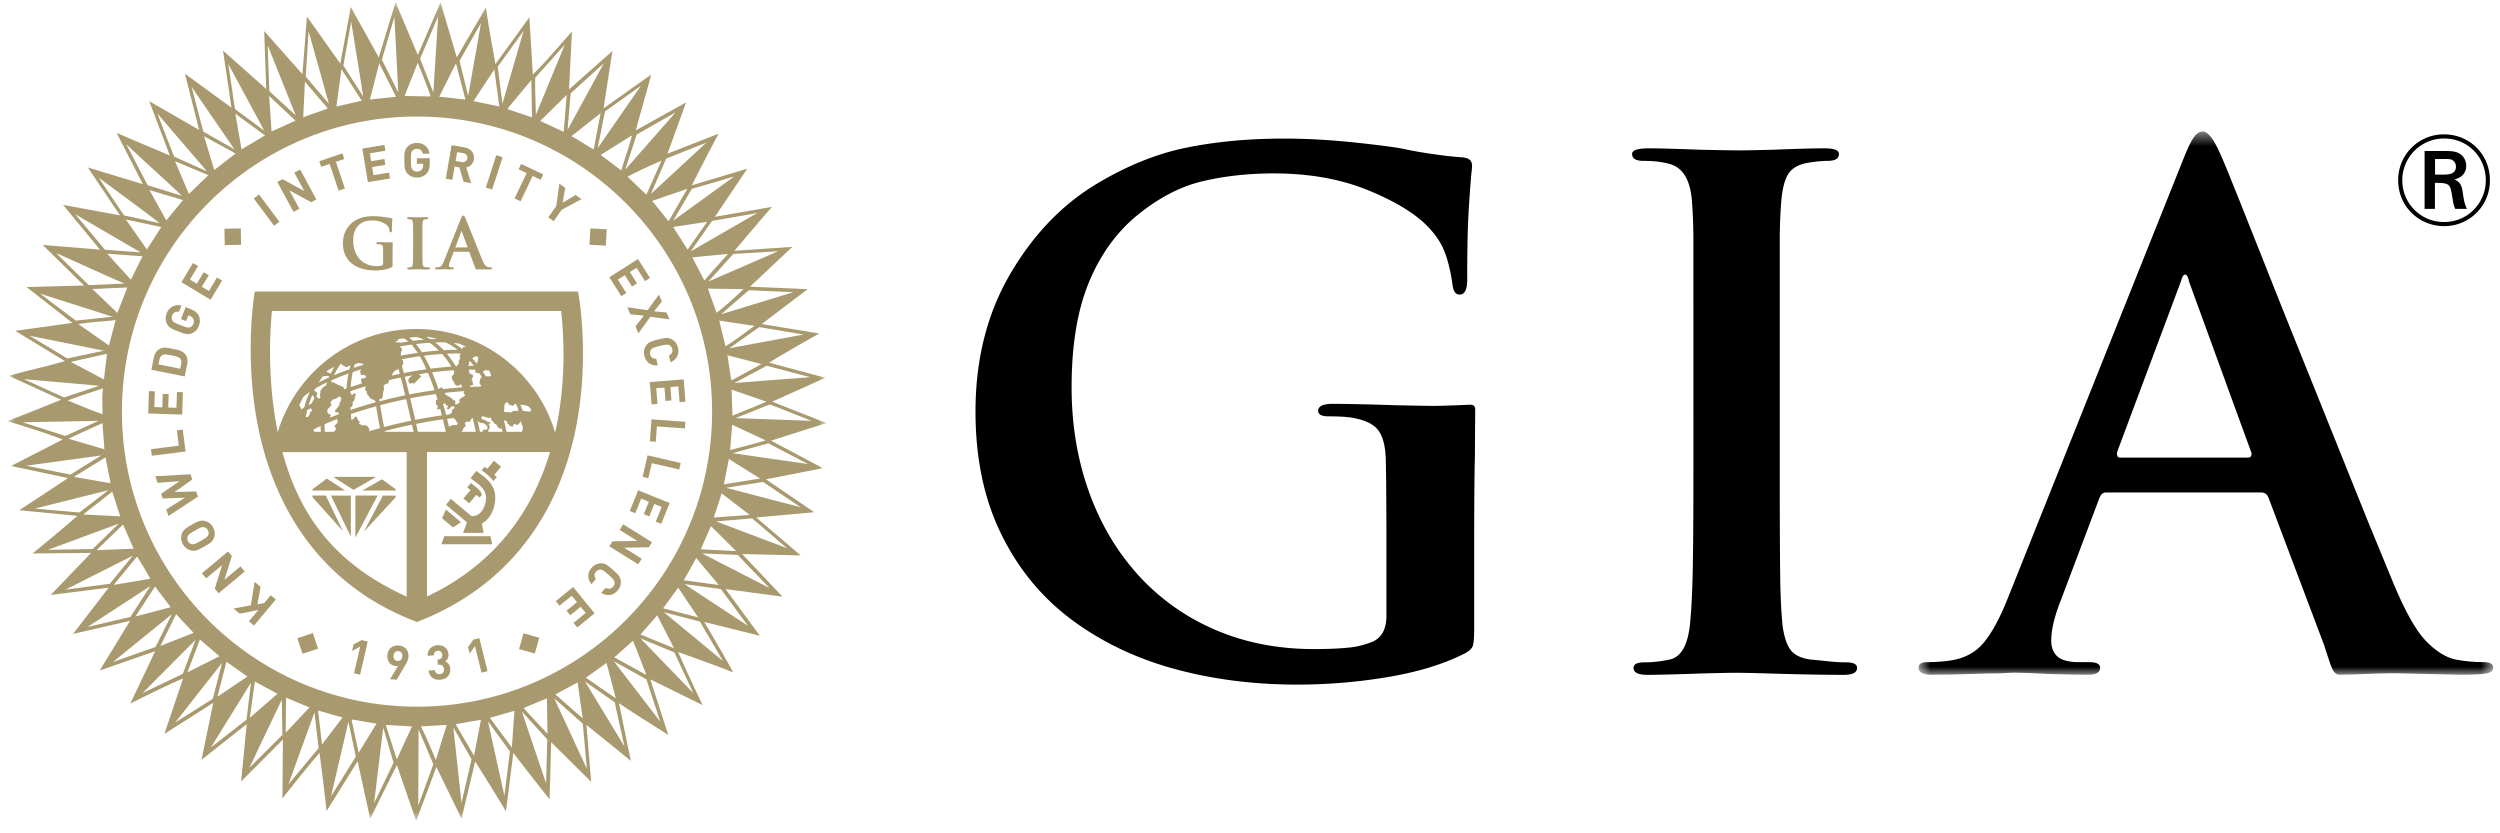 <svg xmlns="http://www.w3.org/2000/svg" xmlns:xlink="http://www.w3.org/1999/xlink" width="54" height="18" viewBox="0 0 167 56"><defs><path id="a" d="M39.326.521V37.03H.708V.521z"/><path id="c" d="M0 55.131V.105h55.044v55.026z"/></defs><g fill="none" fill-rule="evenodd"><path fill="#000" d="M163.732 15.196c-1.602 0-3.074-1.256-3.074-3.083a3.061 3.061 0 013.074-3.084c1.731 0 3.091 1.343 3.091 3.092a3.062 3.062 0 01-3.09 3.075zm0-5.889a2.8 2.8 0 00-2.797 2.806 2.789 2.789 0 002.806 2.806c1.62 0 2.805-1.299 2.805-2.798 0-1.558-1.195-2.814-2.814-2.814zm-.034.84c.399 0 .676.008.91.094.423.148.622.539.622.902 0 .268-.105.744-.795.917.373.156.482.382.554.815.077.537.121.813.293 1.162h-.787c-.113-.228-.13-.374-.209-.85-.129-.823-.18-.9-1.16-.9v1.75h-.693v-3.89h1.265zm-.563 1.584h.57c.288 0 .834 0 .834-.536a.499.499 0 00-.278-.46c-.14-.05-.26-.05-.684-.05h-.442v1.046z"/><g transform="translate(127.719 8.313)"><mask id="b" fill="#fff"><use xlink:href="#a"/></mask><path fill="#000" d="M28.381 36.314c-.193-.536-.411-1.255-.411-1.255l-3.754-9.948c-.094-.22-.25-.329-.47-.329H13.284c-.188 0-.328.125-.423.374l-2.533 6.711c-.47 1.16-.705 2.112-.705 2.864 0 .467.142.827.423 1.078.282.251.765.375 1.455.375h.703c.47 0 .705.127.705.377 0 .312-.267.47-.798.47-.595 0-1.438-.018-2.534-.048-1.22-.063-2.033-.095-2.441-.095-.093 0-.437.016-1.032.048-.469 0-1.134.015-1.995.047-.859.03-1.697.047-2.51.047-.595 0-.89-.157-.89-.47 0-.25.186-.376.56-.376.47 0 .957-.03 1.456-.093 1-.125 1.784-.523 2.347-1.197.563-.672 1.111-1.681 1.641-3.027l11.78-29.469c.282-.72.516-1.212.704-1.478.187-.267.391-.399.609-.399.346 0 .736.5 1.174 1.502.219.469.688 1.611 1.407 3.426l2.815 7.085 4.482 11.146 1.244 3.096 1.69 4.106c.782 1.877 1.502 3.16 2.157 3.85.659.686 1.315 1.108 1.972 1.266.625.124 1.282.186 1.97.186.407 0 .61.127.61.377 0 .187-.14.312-.421.375-.282.062-.86.094-1.737.094l-4.478-.102c-1.33 0-2.665.1-3.677.1-.286 0-.44-.179-.632-.714m-14.16-13.878h8.634c.157 0 .235-.094.235-.283l-4.223-11.59v-.046c-.062-.25-.14-.377-.235-.377-.125 0-.218.143-.282.423l-4.316 11.544c0 .22.062.33.187.33" mask="url(#b)"/></g><path fill="#000" d="M98.635 27.492c-.004.114-.023 3.296-.023 3.296-.032.937-.047 3.47-.047 6.277v5.15c0 .623-.031 1.021-.094 1.193-.062.17-.233.335-.514.491-1.405.717-3.12 1.248-5.149 1.592a36.84 36.84 0 01-6.131.514c-2.964 0-5.742-.359-8.332-1.076-2.589-.716-4.882-1.826-6.879-3.323-1.996-1.498-3.565-3.417-4.704-5.757-1.14-2.34-1.708-5.07-1.708-8.19 0-3.494.772-6.568 2.317-9.22 1.545-2.653 3.487-4.681 5.826-6.084 2.03-1.217 4.04-2.03 6.039-2.434 1.997-.406 4.18-.609 6.551-.609.781 0 1.576.024 2.388.071.81.045 1.654.117 2.527.21.872.093 1.59.18 2.153.258.562.077.967.147 1.217.21.624.125 1.279.235 1.965.327a25.3 25.3 0 001.732.187c.437.032.654.219.654.563 0 .094-.014.265-.046.515a86.507 86.507 0 00-.187 2.597c-.063 1.046-.094 2.567-.094 4.563 0 .655-.17.983-.515.983-.25 0-.405-.204-.467-.608-.095-.75-.25-1.443-.468-2.083-.22-.64-.593-1.24-1.124-1.803-.841-.903-2.192-1.74-4.049-2.503-1.855-.765-3.986-1.146-6.387-1.146-1.717 0-3.323.18-4.82.538-1.498.357-2.98 1.147-4.448 2.361-1.371 1.155-2.433 2.662-3.182 4.518-.749 1.857-1.124 4.174-1.124 6.95 0 2.496.383 4.822 1.147 6.975.765 2.152 1.864 4.023 3.3 5.616a14.839 14.839 0 005.17 3.697c2.013.874 4.237 1.31 6.67 1.31.874 0 1.63-.03 2.27-.093a5.591 5.591 0 001.71-.422c.592-.28.889-.857.889-1.731v-4.399c0-2.745-.016-5.248-.047-6.185-.03-.812-.188-1.42-.467-1.825-.282-.406-.798-.688-1.546-.842-.373-.095-.984-.142-1.826-.142-.468 0-.701-.124-.701-.373 0-.311.328-.468.983-.468.843 0 2.261.031 4.258.094 1.374.03 2.216.045 2.527.045.352 0 1.183-.026 2.453-.082.274 0 .334.182.333.297m14.662 4.285V16.331c0-1.029-.03-1.933-.092-2.715-.094-1.527-.626-2.402-1.593-2.62-.467-.124-1.03-.186-1.684-.186-.5 0-.75-.156-.75-.468 0-.25.375-.374 1.125-.374.592 0 1.732.03 3.415.093 1.311.03 2.2.045 2.67.045.372 0 1.138-.014 2.292-.045 1.622-.063 2.76-.093 3.417-.093.655 0 .981.124.981.374 0 .312-.248.468-.748.468-.375 0-.841.047-1.404.14-.624.125-1.053.39-1.288.796-.232.405-.381 1.03-.444 1.87a34.482 34.482 0 00-.094 2.715v15.446c0 2.902.008 5.108.025 6.624.014 1.512.07 2.72.164 3.627.092.717.264 1.256.514 1.614.25.359.7.585 1.358.677.343.033.733.07 1.17.118.437.047.84.072 1.215.072.5 0 .75.123.75.373 0 .313-.297.468-.889.468-1.31 0-3.027-.03-5.148-.095a84.23 84.23 0 00-2.154-.045c-.248 0-.983.015-2.2.045-1.809.064-3.041.095-3.697.095-.623 0-.935-.155-.935-.468 0-.25.249-.373.748-.373.56 0 1.124-.065 1.686-.19.748-.155 1.201-.935 1.357-2.339.093-.904.155-2.115.187-3.627.03-1.513.046-3.705.046-6.576"/><path fill="#A8996E" d="M37.244 14.097l1.334-.713-.398-.278-.871.517.177-1.001-.398-.277-.207 1.498-.537.769.363.254zM30.053 11.186l.316.055.284.975.51.088-.335-1.058a.606.606 0 00.443-.311.735.735 0 00.067-.485.641.641 0 00-.105-.245.723.723 0 00-.205-.188.82.82 0 00-.298-.108l-.883-.153-.389 2.253.44.075.155-.898zm.166-.962l.415.072c.096.017.17.057.218.122a.286.286 0 01.05.23.286.286 0 01-.125.202.328.328 0 01-.246.04l-.416-.07.104-.596zM40.271 15.408l-1.099-.061-.06 1.1 1.098.06zM11.79 26.357l-.396-.014-.035 1.059-.554-.018.029-.901-.398-.013-.029.901-.535-.017.033-1.058-.397-.013-.049 1.504 2.284.073zM29.36 36.034l-.203.542h3.416l-.115-.542zM34.483 13.528l.811-1.704.539.256.171-.359-1.482-.705-.171.359.54.257-.811 1.705zM36.848 40.396l.251.308.821-.668.349.429-.697.571.251.309.699-.57.338.414-.82.67.25.308 1.166-.951-1.442-1.77zM41.658 20.647l.201.47.905.094-.561.72.2.469.801-1.113 1.285.176-.197-.464-.836-.081.523-.655-.197-.468-.767 1.049z"/><path d="M38.362 19.693l-.02-.1H16.624l-.018.102c-.008.041-.724 4.257.253 9.057.904 4.44 3.479 10.305 10.617 13.03l.043.018.045-.019c7.238-2.827 9.788-8.687 10.653-13.104.936-4.777.153-8.943.145-8.984zm-8.34 8.459c.04.028.094.028.102.075.008.046.073.112.1.171.017.038.052.054.038.08a.34.34 0 01-.111.097c-.017.003-.049-.033-.113-.016-.056.016-.188.003-.217.038-.021.024-.107.048-.158.06a36.038 36.038 0 00-.121-.512c.15-.02.298-.038.446-.055.009.023.02.053.033.062zm-7.835.188c-.007.168-.312.246-.172.361.124.104.032.2-.075.316h-.613c-.009-.17-.015-.34-.017-.507.272-.12.558-.239.856-.353.008.055.022.155.021.183zm12.346.112c.01.061.075.126.087.205a.718.718 0 01-.044.36h-1.041a13.981 13.981 0 00-.17-.771c.074.014.201.048.222.097.018.039-.025.095.005.113.034.02.068.04.106.06.036.022-.005.072.04.092.06.026.057-.001.115.04.123.087.146-.126.175-.142.082-.047.142.05.236.048.058 0 .142-.138.217-.199.026-.021.05-.033.072-.028.018.004-.031.068-.02.125zm-10.405.14c-.073-.041-.218.001-.298-.016-.005 0-.159-.078-.218-.113-.015-.01 0-.023.011-.029.023-.01.048-.03.057-.031.013-.004-.027-.076-.051-.093-.023-.016-.039-.048-.057-.076a2.8 2.8 0 00-.054-.078c-.047-.09.003-.15-.128-.16-.03-.001-.168.227-.27.232a13.29 13.29 0 01-.039-.404c.781-.26 1.023-.33 1.695-.52.073.475.161.967.26 1.466-.253.07-.502.142-.75.216a.497.497 0 00.045-.13c0-.059-.177-.247-.203-.264zm-3.681-.942c0 .014-.054.01-.073.01-.02 0-.034.01-.04.024a.3.3 0 000 .093c.006.034-.121.222-.14.237-.015.011-.089.016-.148.004.03-.155.063-.308.1-.458l.214-.121c.133.064.087.2.087.211zm-.205-.433c.07-.23.152-.452.242-.667.055.062.153.124.132.22-.017.078-.083.119-.105.193a.525.525 0 01-.06.14l-.209.114zm1.05-1.264c-.066.047-.024.074-.132.127-.014.006-.16.196-.131.249.03.054-.072.28-.011.313.06.034-.038.114-.038.129s-.14-.002-.174-.055c-.08-.127.032-.255.016-.294-.027-.067-.139-.14-.211-.153.025-.054.052-.107.08-.16.235-.14.5-.279.789-.417-.03.083-.058.167-.085.253-.027-.008-.058-.022-.103.008zm.506-.406c.31-.137.651-.273 1.014-.407l.106-.038c-.06.31-.104.645-.128 1.002-.05.017-.098.036-.149.053-.047-.041-.055-.128-.076-.153-.038-.046-.106-.02-.133-.032-.033-.015-.032-.07-.073-.07a.784.784 0 01-.22-.08c-.044-.028-.25-.143-.293-.14a.248.248 0 00-.11.036l.062-.17zm-.012 2.476a3.307 3.307 0 00-.101.04c0-.13.028-.084.048-.173.005-.025-.115-.06-.147-.084-.148-.113-.085-.283-.047-.328.037-.044.303-.282.222-.317-.162-.071.131-.386.232-.347.099.04.215-.196.33-.159.115.037.074.045.102.132.017.054-.019.12-.026.169-.01.054-.102.072-.08.161.024.089-.235.402-.263.418-.053.03-.059.228.063.171.103-.047.153.09.172.12-.172.065-.34.13-.505.197zm1.918-3c.009.044.04.095.044.128.004.037.051.07.062.065l.047-.019c.06-.025.073.025.136.02.013-.003.046.012.078.029.04.02.027.083.005.11-.023.028-.044.055-.064.059-.141.025-.283-.057-.236.208.01.056.034.109.063.14-.248.074-.453.142-.775.248a7.36 7.36 0 01.139-1.007c.238-.079.412-.136.568-.185-.042.066-.078.151-.067.204zm10.441 2.588c-.137-.029-.212.04-.287.105-.162-.014-.33-.027-.505-.035.001-.005.002-.009.005-.013.062-.163-.002-.35.07-.522.017-.043.102-.124.165-.112.027.004.04.068.088.093.018.009.034.048.044.088.005.017.054-.01.088.004.051.022.124.068.16.04.066-.048.14-.11.188-.128l.012-.004c.064.152.124.306.18.462-.065.004-.155.033-.208.022zm-1.809.862c.002-.016.047.014.098-.001.022-.008.029-.07.03-.07-.045-.03-.181-.053-.285-.097-.025-.01-.012-.05-.039-.058-.11-.038-.218-.047-.253-.089-.06-.07-.044-.174.045-.178.071.005.246.062.37.101a1.559 1.559 0 01.197 0c.029.033.019.199.07.21.088.02.098.1.15.166.023.031.075.02.116.059.064.061.118.176.153.224.072.097.175.066.23.042.017.077.033.156.048.235h-.941c-.012-.035-.027-.085-.018-.11.007-.015.034-.02.04-.041.018-.052.063-.103.073-.17.005-.052-.09-.176-.084-.223zm-1.682-2.055c.13.18.118.176-.053.268-.065.034-.24.135-.236.23.003.078.09.124-.022.16-.045.016-.209.164-.249.07-.03-.066.033-.158-.006-.222-.016-.029-.076-.034-.11-.016-.014.007-.027-.01-.035-.03-.06-.155-.404-.276-.501-.363-.036-.033-.03-.074-.02-.115.493-.056.736-.076 1.25-.115l.008.023c.008.045-.051.074-.026.11zm-3.862.403c.109.455.222.942.337 1.45-.612.125-1.223.269-1.821.427a38.25 38.25 0 01-.261-1.468c.579-.153 1.165-.29 1.745-.409zm-.3-3.244a.364.364 0 00.024-.094c.007-.045-.073-.112-.088-.142-.008-.016-.04-.035-.08-.054.274-.05.544-.093.807-.129.137.15.275.336.414.552-.366.053-.739.115-1.113.187-.025-.078-.053-.198.035-.32zm4.474 1.012c.03-.08.069-.125.054-.258-.002-.009.027-.04.05-.07.096.105.19.215.28.328l-.267-.001h-.117zm-.957.532c-.012.041-.107.098-.135.18-.064.19.166.39.15.402-.004.003-.007.018-.003.025.019.035.053.107.095.146.038.036.082.05.111.05a.075.075 0 00.031-.01.083.083 0 01.036-.002c.017.003.043.002.081-.022a.64.64 0 00.094-.077c.033.07.064.142.095.216-.581.043-.843.068-1.288.122a.433.433 0 00-.087-.122c-.018-.018-.165.067-.223.123a16.911 16.911 0 00-.43-1.132c.498-.064.985-.112 1.451-.14l.047.079c-.066.087-.006.087-.025.162zm-5.014 1.698c.104-.019.115.048.213-.126.043-.075.004-.135.019-.239.01-.076.136-.395.056-.458-.092-.071.186-.232.255-.223.056.007.061-.035.075-.068.003-.005.02-.104.034-.162.264-.061.526-.12.786-.172.093.36.193.76.298 1.193-.808.171-1.035.227-1.725.404-.008-.05-.014-.098-.02-.147a.15.15 0 01.01-.002zm1.589-2.47c-.01-.017.03-.09.004-.107a.503.503 0 01-.091-.102c.407-.077.814-.145 1.213-.2.151.26.3.552.444.872-.508.072-1.017.158-1.518.256a28.827 28.827 0 00-.13-.477c.068-.077.128-.16.078-.242zm3.255.286c-.609.046-.825.07-1.408.141a10.382 10.382 0 00-.442-.873c.429-.053.838-.093 1.22-.116.216.244.427.529.63.848zm-.522-1.101a4.84 4.84 0 00-.57-.52c.243-.008.479-.01.7-.003.277.135.547.302.807.498-.299-.002-.613.006-.937.025zm-.324.021a22.16 22.16 0 00-1.144.118 5.004 5.004 0 00-.397-.553c.384-.046.531-.057.913-.086.212.14.422.315.628.521zm-2.624 1.567c-.182.037-.364.077-.544.118l.004-.009c.131-.344.338-.365.453-.436l.087.327zm.817.106c-.05.055-.128.128-.168.152-.02.012-.113.195-.075.25.039.055.067.126.125.159-.026.034.184-.115.172-.052-.026.127.174-.048.185-.055.117-.106.247-.263.362-.362.04-.033-.055-.114-.155-.168.183-.029.37-.057.629-.095.151.36.3.75.44 1.166-.556.078-1.126.173-1.697.285a69.192 69.192 0 00-.301-1.19l.483-.09zm4.07.475c.058-.069-.05-.144-.066-.187-.015-.04.16-.24.09-.303-.023-.02-.236-.125-.237-.14 0-.002-.02-.168-.04-.232.16-.001.287 0 .45.003a.777.777 0 01-.017.111c-.026.118.194.129.205.127a.396.396 0 01.066-.008c.058.085.115.173.171.263-.086.027-.15.278-.148.345.004.289.097.101.107.198.003.03-.023.068-.047.1-.235.002-.476.008-.72.02.025-.154.238-.077.253-.217.002-.016-.112-.026-.068-.08zm1.087-.81c.008.004.015.006.021.01.013.008.145.294.13.35-.02.063-.23.027-.342.043a9.366 9.366 0 00-.21-.324l.033-.025a.452.452 0 01.183-.07c.063.005.125.01.185.017zm-.785-.442a6.97 6.97 0 00-.321-.37c.096-.09.309-.186.372-.1.07.092-.056.37-.051.47zm-1.168-.577c.01.015.004.104.016.135.065.147-.034.054-.07.246-.036.19.092.087-.068.25a.354.354 0 00-.063.107l-.072.003a7.23 7.23 0 00-.607-.845c.416-.017.58-.018.914-.014.029.053-.037.076-.05.118zm-1.961-1.079c-.1-.06-.202-.115-.303-.163l.126.002c.206.032.413.08.617.145-.13.002-.26.009-.44.016zm-1.177.112c-.11-.1-.183-.165-.254-.217.167-.017.328-.032.483-.041.172.037.344.097.515.177-.24.02-.489.047-.744.081zm1.533 3.572l.114.365c-.026.01-.057.024-.068.026-.053.008-.027.184-.03.19-.017.042 0 .099.014.145.016.052.078.01.093.035.045.073-.116.27.025.278a.323.323 0 00.144-.057l.121.454c-.598.083-1.199.184-1.793.301a98.67 98.67 0 00-.339-1.449c.57-.112 1.146-.21 1.719-.288zm.69 1.398a26.75 26.75 0 00-.203-.744c.26-.091.165.214.277.121.02-.015.145.067.005.127-.09.039.025.11.057.131.09.062.204-.353.433-.16.021.017.001.043-.019.068-.021.025-.01.042-.05.066-.048.028-.06.043-.102.053-.02.005.015.11.018.116.016.053-.115.14-.192.196l-.224.026zm2.212.826a19.188 19.188 0 00-.102-.438c.07.075.14.143.252.153.048.004.091.01.132.018.049.01.091.063.143.084.055.024.117.112.139.16.009.02.025.14-.027.168a.49.49 0 01-.209.032.092.092 0 00-.087.099c0 .016 0 .028-.003.038h-.172c-.02-.105-.043-.21-.066-.314zm2.783-1.51c.176.03.57.005.698.307.112.262-.346.114-.543.104a10.9 10.9 0 00-.155-.411zM30.78 23.34c-.013.008-.136-.044-.172-.015.004.018-.02.08-.014.087.009.009-.011.008-.045.033a6.093 6.093 0 00-.568-.401c.133.013.26.03.377.05.138.058.274.121.41.19.018.025.026.046.012.056zm-4.16-.605c.105.047.212.119.322.213-.193.029-.387.061-.582.096a.03.03 0 01-.021-.017c.001-.003-.027-.026-.06-.028-.054-.003-.132.016-.17.007-.04-.009-.029-.024-.019-.047.02-.045.136-.002.152-.127.001-.013.003-.026.007-.04.124-.02.248-.04.37-.057zm-1.886 4.304c-.8.225-1.023.297-1.672.511l-.01-.178c.175-.038.14-.21.14-.218-.001-.05.056-.204.056-.204.13-.02.061-.294.133-.347.072-.053-.011-.192-.07-.172a.197.197 0 00-.107.094c-.019.04-.094.024-.09-.002.004-.022-.026-.093-.071-.111l.004-.128c.477-.158.734-.239 1.032-.326a.475.475 0 00-.03.277c.015.047.069.03.095.073.022.034-.001.131.019.157.034.045.098.122.103.128.058.065.097.187.15.195.03.005.08.014.099.044.013.022.093.022.107.039.036.043.066.056.096.053l.016.115zm-.774-2.538l-.001.001c-.236.07-.415.128-.691.22.022-.08.045-.156.069-.23.391-.221.575.012.623.01zm-1.427.049c.089-.003.188.132.235.135.055.002.177-.11.284-.125-.026.085-.05.17-.073.26l-.048.016-.183.065c-.295.108-.562.214-.809.319a4.49 4.49 0 01.46-.77l.053-.023c.016.06.034.125.08.123zm-1.021.351c.144-.085.3-.17.47-.254a4.445 4.445 0 00-.263.475.292.292 0 00-.134-.08.902.902 0 01-.144-.058l.07-.083zm-.285.39c.02-.018.329-.047.35-.011.007.014.03.026.053.033a1.321 1.321 0 01-.023.052 11.85 11.85 0 00-.691.34c.082-.134.17-.263.26-.388a.225.225 0 00.051-.026zm-1.325 1.366c.193-.158.267-.216.414-.313a7.09 7.09 0 00-.377 1.048l-.223.14c.012-.039.019-.093-.006-.132a.814.814 0 01-.095-.193c.067-.138.156-.313.287-.55zm1.144 1.97c.002.129.006.258.014.389h-.444a.46.46 0 01-.043-.161c.151-.076.309-.152.473-.227zm4.325.389l-.011-.05c.6-.159 1.214-.303 1.829-.43l.105.48h-1.923zm2.212 0l-.09-.406-.029-.127c.85-.161 1.097-.199 1.8-.302.057.236.115.49.177.768l.014.067h-1.872zm2.977-.056c.063-.052.048-.12.098-.196.039-.058.142-.115.142-.156 0-.027-.057-.096-.06-.152-.001-.047.048-.085.076-.103.08-.05.197.023.243-.02.077-.07.12-.21.196-.26.058.221.112.448.163.679.02.088.037.175.055.264h-.95a.094.094 0 01.037-.056zm-3.732 11.131c-4.47-2.02-7.1-5.072-8.346-9.71h8.346v9.71zm1.365-.007v-9.703h8.27c-1.116 3.719-3.49 7.45-8.27 9.703zm8.625-11.068h-.028c-1.21-3.993-4.925-6.907-9.307-6.907-4.383 0-8.098 2.914-9.31 6.907h-.015l-.008-.04c-.667-3.371-.53-6.468-.377-8.078H37.21c.207 1.917.32 4.943-.39 8.118zm7.418-6.3a1.705 1.705 0 00-.24.035c-.082.018-.172.04-.267.063a7.3 7.3 0 00-.267.07 1.626 1.626 0 00-.23.08.69.69 0 00-.335.289.837.837 0 00-.093.657.978.978 0 00.115.279.737.737 0 00.456.338c.1.028.21.036.33.026l-.107-.44a.507.507 0 01-.255-.065c-.075-.044-.126-.12-.153-.23a.406.406 0 01-.009-.168.34.34 0 01.119-.21.398.398 0 01.102-.061c.043-.02.1-.04.17-.061a6.213 6.213 0 01.53-.131c.07-.015.13-.023.178-.027a.43.43 0 01.12.007c.03.008.061.02.089.034a.391.391 0 01.184.249c.026.11.018.202-.029.275a.491.491 0 01-.194.177l.11.44a.94.94 0 00.279-.178.746.746 0 00.247-.51.948.948 0 00-.028-.302.852.852 0 00-.145-.317.852.852 0 00-.246-.221.673.673 0 00-.43-.099M41.17 38.842a.853.853 0 00-.113-.19 1.616 1.616 0 00-.166-.175 11.473 11.473 0 00-.413-.367 1.648 1.648 0 00-.194-.143.69.69 0 00-.426-.113.864.864 0 00-.322.081.886.886 0 00-.274.213.958.958 0 00-.165.253.765.765 0 00-.02.568.932.932 0 00.166.288l.3-.339a.507.507 0 01-.09-.248c-.006-.085.028-.17.103-.255a.417.417 0 01.134-.102.332.332 0 01.145-.032.34.34 0 01.203.06c.041.025.09.06.147.106a7.273 7.273 0 01.407.362c.053.052.093.095.123.133.03.038.05.072.061.101a.376.376 0 01.007.241.394.394 0 01-.085.145c-.075.085-.157.129-.242.133a.516.516 0 01-.256-.06l-.3.338a.954.954 0 00.304.13.747.747 0 00.56-.085c.084-.05.162-.115.234-.195a.873.873 0 00.178-.297.857.857 0 00.043-.328.652.652 0 00-.05-.223M41.588 19.688l-.568-.894.469-.298.483.761.336-.213-.483-.762.452-.286.568.894.336-.214-.808-1.27-1.928 1.225.807 1.27zM34.381 43.619l1.058.298.299-1.059-1.058-.299zM33.275 10.564l-.425-.137-.701 2.175.425.136zM15.702 16.448l-.021-1.1-1.101.022.023 1.1zM18.274 14.902l-1.366-1.833-.357.267 1.366 1.832zM19.617 14.024l-.671-1.233 1.466.8.349-.19-1.091-2.008-.392.213.669 1.23-1.464-.797-.35.19 1.091 2.007zM14.426 18.855l-.341-.206-.547.906-.475-.286.466-.771-.34-.206-.466.772-.46-.277.547-.907-.341-.206-.777 1.289 1.956 1.18z" fill="#A8996E"/><g transform="translate(0 .043)"><mask id="d" fill="#fff"><use xlink:href="#c"/></mask><path fill="#A8996E" d="M51.32 29.57a677.533 677.533 0 013.724-1.182l-3.649-1.438 3.57-1.607-3.777-1.013c1.026-.655 3.371-1.962 3.371-1.962l-3.873-.636 3.091-2.344-3.877-.167 2.847-2.675-3.894.263c.785-.906 1.726-2.056 2.533-2.95l-3.843.667 2.175-3.231-3.727 1.114a215.184 215.184 0 011.795-3.468l-3.43 1.344 1.249-3.447-3.379 1.881c.305-1.168.736-2.569 1.03-3.749l-3.194 2.265s.41-2.697.594-3.854l-2.918 2.586.196-3.898-.196.23c-.806.885-1.593 1.867-2.433 2.664l-.23-3.846-2.282 3.148c-.207-1.19-.475-2.597-.638-3.81l-1.96 3.361-1.09-3.703-1.53 3.54L26.082.106l-1.127 3.711L23.073.427l-.705 3.804-2.24-3.159-.304 3.87-2.57-2.895.135 3.888-2.9-2.575.564 3.831-3.126-2.28.954 3.775s-2.301-1.325-3.35-1.925l1.383 3.647-3.575-1.515 1.764 3.44-3.702-1.122 2.164 3.218-3.827-.704 2.483 3.007-3.85-.313 2.78 2.726-3.87.1 3.084 2.41-3.841.536 3.34 2.03c-1.148.349-2.624.655-3.77.993l3.514 1.604C2.482 27.288 0 28.258 0 28.258s2.62.788 3.71 1.235l-3.475 1.78s2.657.557 3.835.809c-.994.665-3.27 2.16-3.27 2.16l3.904.382c-.895.787-3.01 2.525-3.01 2.525l3.927-.035-2.716 2.825 3.894-.49c-.731.962-2.393 3.107-2.393 3.107l3.835-.88L6.2 45.014l3.726-1.295-1.67 3.52s2.465-1.249 3.545-1.686l-1.254 3.722 3.286-2.09-.793 3.832 3.039-2.4-.377 3.854 2.806-2.817-.027 3.955s1.726-2.194 2.49-3.055c.165 1.198.478 3.904.478 3.904l2.082-3.344.84 3.838.17-.305 1.628-3.276 1.298 3.76 1.358-3.633 1.69 3.473.915-3.84s1.46 2.313 2.071 3.35l.494-3.927s1.662 2.166 2.436 3.105l.106-3.826 2.688 2.664-.315-3.824 2.986 2.415c-.24-1.104-.8-3.876-.8-3.876 1.003.687 2.297 1.48 3.313 2.136l-1.211-3.741 3.516 1.733s-1.18-2.487-1.64-3.567c1.082.393 2.606.927 3.676 1.363.13.099-1.925-3.382-1.925-3.382l3.739.925-2.305-3.136 3.826.51-2.71-2.863 3.932.09-2.991-2.548 3.899-.353-3.244-2.211 3.823-.75-3.474-1.848zm2.718-1.332l-5.11-.186 2.305-.917c.936.36 1.866.73 2.805 1.103zm-6.049 4.869l1.891 1.455-2.414.17s.37-1.08.523-1.625zm-.916-13.755l2.4.036c-.603.546-1.166 1.1-1.822 1.591l-.578-1.627zm.761 2.15l2.374.356c-.687.468-1.247.944-1.957 1.37l-.417-1.726zm.648 9.301l2.095 1.31-2.434.394.339-1.704zm-.1-6.974l2.29.593-2.028 1.108-.262-1.701zm.317 4.67l2.25 1.048c-.775.252-1.595.438-2.38.656l.13-1.703zm-.033-2.356l2.337.807c-.732.317-1.518.633-2.282.938l-.055-1.745zm5.274-.842l-5.087.393 2.172-1.157 2.915.764zm-.437-2.864l-4.989.921 2.008-1.419 2.981.498zm-.699-2.843l-4.846 1.484 1.865-1.618 2.981.134zM51.79 16.84l-4.695 2.041 1.68-1.856s2.019-.12 3.015-.185zm-4.957 1.965l-.807-1.55c.818-.088 2.395-.23 2.395-.23s-1.053 1.158-1.588 1.78zm3.56-4.536l-4.476 2.579 1.433-2.046c.993-.175 2.06-.347 3.043-.533zm-4.684 2.462l-.972-1.521 2.286-.348-1.314 1.87zm3.144-4.924l-4.116 2.981 1.254-2.14c.962-.284 1.922-.546 2.862-.84zm-4.4 2.981h-.055l-1.07-1.332 2.358-.808-1.233 2.14zm2.51-5.241l-3.722 3.44 1.03-2.375 2.692-1.065zm-4.027 3.494l-1.268-1.212a31.222 31.222 0 012.282-1.07l-1.014 2.282zm-.655-4.039L44.9 7.507l-3.384 3.853.766-2.357zm-1.027 2.412l-1.387-1.048 2.097-1.309c-.174.753-.492 1.56-.71 2.357zm-1.101-3.963l2.41-1.725L39.66 9.92l.493-2.467zm-.755 2.543c-.491-.25-.983-.622-1.496-.884l1.965-1.55c-.165.808-.315 1.627-.469 2.434zm-1.55-3.764l2.227-2.02-2.436 4.475.208-2.455zm-2.379-1.05l1.987-2.227-1.945 4.718c-.01-.754-.065-1.65-.042-2.49zm2.117 1.147l-.207 2.49-1.572-.733 1.78-1.757zm-2.38-.993l.044 2.51-1.616-.546v-.076l1.572-1.888zm-.523-3.298l-1.42 4.892-.317-2.489 1.737-2.403zm-1.967 2.588l.34 2.489-1.737-.361 1.397-2.128zm-.89-3.128l-.867 4.908-.578-2.358 1.446-2.55zM30.142 4.21l.634 2.434-1.759-.186 1.125-2.248zM28.94 1.066l-.317 5.109-.891-2.275 1.208-2.834zm-1.37 3.113s.606 1.45.87 2.259l-1.75-.033.88-2.226zm-1.567-3.09l.262 5.086-1.102-2.205.84-2.882zM24.988 4.21l1.125 2.248-1.758.186.633-2.434zm-1.89-2.806s.547 3.352.808 5.034l-1.331-2.075.524-2.959zm-.654 3.199l1.364 2.118-1.702.393.338-2.511zm-2.206-2.544l1.365 4.87-1.56-1.828.195-3.042zm-.249 3.383l1.539 1.802c-.526.208-1.113.383-1.65.601l.111-2.403zm-.613 2.273L17.6 6.082l-.113-3.083 1.888 4.716zm-.021.348l-1.606.732-.161-2.392 1.767 1.66zM6.385 27.791c-.775-.262-1.561-.622-2.336-.917.764-.305 1.583-.555 2.38-.818-.098.545-.032 1.189-.044 1.735zm.131 2.357l-2.413-.708s1.518-.71 2.282-1.048l.131 1.756zm-2.259-5.872l2.434-.547-.208 1.725-2.226-1.178zm2.336 6.418l.338 1.737-2.468-.428 2.13-1.309zm-1.834-8.962c.82-.122 1.67-.176 2.51-.262l-.447 1.702-2.063-1.44zm2.28 11.267c.187.524.35 1.113.548 1.658l-2.49-.13 1.942-1.528zm.348-12.015L5.709 19.38l2.346-.104-.668 1.708zm7.93-13.386l1.99 1.46-1.576.937-.415-2.397zm.013 2.674l-1.434 1.11-.682-2.27 2.116 1.16zm-.485-6.007l2.414 4.475-1.971-1.457-.443-3.018zm-2.467 1.539l2.882 4.191-2.1-1.197-.782-2.994zm-2.303 1.78l3.33 3.886-2.21-.993-1.12-2.893zm3.426 4.148l-1.308 1.255-.93-2.197 2.238.942zM7.979 9.635c1.234 1.191 2.511 2.295 3.745 3.483l-2.303-.717-1.442-2.766zm3.82 3.767c-.37.458-.752.917-1.124 1.366l-1.132-2.04 2.257.674zm-5.675-1.518c1.365 1.027 2.75 2.02 4.104 3.068l-2.391-.519-1.713-2.55zm4.212 3.33l-.938 1.464-.025.048-1.413-2.02 2.376.508zm-5.785-.862l4.4 2.565-2.397-.177-2.003-2.388zm4.53 2.827l-.785 1.572-1.592-1.746 2.378.174zm-5.809-.213c1.561.677 3.037 1.382 4.597 2.047l-2.406.102-2.191-2.15zM2.193 19.69l4.868 1.551-2.466.261-2.402-1.812zm-.71 2.827l5 1.006-2.455.523-2.544-1.529zm-.393 2.917l5.076.445-2.357.787-2.72-1.232zm-.077 2.902l5.111-.098-2.228 1.016-2.883-.918zm.262 2.915l5.023-.687-2.063 1.288-2.96-.601zm.568 2.883L6.778 32.9l-1.943 1.495-2.992-.26zm.873 2.772l4.76-1.757L5.73 36.85l-3.014.055zm5.055-1.702l.71 1.626-2.49.098 1.78-1.724zm-3.875 4.378l4.53-2.283-1.55 1.889-2.98.394zm4.815-2.227c.306.468.6.992.895 1.494l-2.467.414 1.572-1.908zM5.38 42.09l4.225-2.75-1.343 2.075-2.881.675zm4.54-2.717l1.05 1.386-2.37.626 1.32-2.012zM7.086 44.45l3.962-3.221-1.095 2.202-2.867 1.019zm4.246-3.221l1.179 1.255-2.23.879 1.051-2.134zm.454 4.008L9.082 46.53l3.559-3.576-.856 2.285zm1.15-2.306l1.31 1.125-2.15 1.081.84-2.206zm.863 3.985l-2.523 1.593 3.144-4.006-.62 2.413zm.916-2.489l1.41.993-2.01 1.354.6-2.347zm1.351 3.89l-2.4 1.875 2.699-4.356-.299 2.481zm.56-2.558l1.518.818-1.856 1.616.338-2.434zm-.37 5.796l2.183-4.584.034 2.377-2.217 2.207zm2.623 1.115l1.754-4.838c.099.83.278 2.395.278 2.395l-2.032 2.443zm-.179-3.475l.022-2.356 1.572.656-1.594 1.7zm2.439.79l-.267-2.281 1.649.468-1.382 1.813zm.605 3.49l1.171-5.02.495 2.345-1.666 2.675zm1.856-2.934l-.478-2.238 1.68.283-1.202 1.955zm1.039 3.395l.613-5.087.697 2.358-1.31 2.73zm1.527-2.945l-.742-2.318 1.76.098-1.018 2.22zm1.443 3.097l.022-5.108.99 2.338-1.012 2.77zm1.18-3.056s-.624-1.527-1.006-2.26l1.736-.099-.73 2.359zm1.724 2.882l-.547-5.065 1.223 2.128-.676 2.937zm.84-3.176l-1.234-2.118 1.703-.295-.468 2.413zm2.041 2.696l-1.101-5 1.473 2.02-.372 2.98zm.503-3.242l-1.474-1.999 1.649-.47-.175 2.469zm2.303 2.413l-1.627-4.825 1.703 1.86-.076 2.965zm-1.516-5.067l1.57-.654.037 2.388-1.607-1.734zm-7.16-.093c-10.952 0-19.83-8.876-19.83-19.828 0-10.95 8.878-19.829 19.83-19.829 10.95 0 19.829 8.878 19.829 19.829 0 10.952-8.878 19.828-19.83 19.828zM48.966 36.99l-2.375-.121.687-1.557 1.688 1.678zm-1.161 2.28l-2.36-.322c.363-.599.84-1.496.84-1.496l1.52 1.818zm-1.39 2.17l-2.357-.604 1.015-1.386 1.341 1.99zm-1.625 2.072l-2.25-.918 1.126-1.287 1.124 2.205zm-2.75-.504l.895 2.304-2.151-1.18 1.256-1.124zm-1.78 1.496l.621 2.381-2.009-1.387 1.388-.994zm-1.605 3.723l-1.834-1.604 1.496-.807.338 2.41zm.28 3.393l-2.19-4.735 1.919 1.705.272 3.03zm2.526-1.504l-2.643-4.356 1.989 1.386.654 2.97zm2.413-1.66l-3.122-4.061 2.183 1.212.939 2.85zm2.212-1.927l-3.546-3.672 2.272.938 1.274 2.734zm1.993-2.155l-3.965-3.276 2.423.629 1.542 2.647zm1.69-2.358L45.5 39.21l2.442.333 1.826 2.473zm1.44-2.545l-4.531-2.325 2.396.103 2.135 2.222zm1.18-2.674l-4.771-1.802 2.425-.201 2.346 2.003zm.916-2.754l-5.014-1.307 2.49-.393 2.524 1.7zm-4.564-3.632l2.393-.666 2.672 1.397-5.065-.73z" mask="url(#d)"/></g><path fill="#A8996E" d="M21.65 11.02l.604 1.788.424-.142-.606-1.789.566-.191-.127-.377-1.554.525.128.377zM10.828 21.918c.05.054.107.1.171.14.066.038.137.075.216.109l.257.103c.09.036.176.068.258.099.08.028.157.051.231.067.075.015.148.02.22.015a.662.662 0 00.22-.056.866.866 0 00.274-.186 1.015 1.015 0 00.258-.636.778.778 0 00-.283-.616 1.409 1.409 0 00-.362-.195l-.311-.124-.317.804.346.136.155-.391.08.032a.517.517 0 01.146.083.36.36 0 01.139.284.463.463 0 01-.126.324.327.327 0 01-.125.08.29.29 0 01-.092.02.44.44 0 01-.119-.01 1.333 1.333 0 01-.173-.05 4.83 4.83 0 01-.256-.095 6.06 6.06 0 01-.25-.104 1.392 1.392 0 01-.16-.08.45.45 0 01-.093-.075.325.325 0 01-.055-.077.368.368 0 01-.008-.31.4.4 0 01.18-.223.453.453 0 01.28-.037l.167-.418a1.015 1.015 0 00-.289-.022.783.783 0 00-.523.25.918.918 0 00-.185.304.856.856 0 00-.066.343.874.874 0 00.072.321.691.691 0 00.123.191m11.887-4.754c.114.233.271.425.47.574.198.148.428.26.682.33.255.07.532.106.822.106.202 0 .405-.017.604-.05.2-.035.372-.088.514-.16.034-.019.054-.04.063-.063a.436.436 0 00.011-.129v-.502c0-.274.002-.521.005-.613l.002-.323c0-.028-.02-.06-.064-.06a7.128 7.128 0 01-.239.009l-.246-.005a14.07 14.07 0 00-.416-.009c-.106 0-.127.04-.127.076 0 .02.01.067.098.067.08 0 .137.004.173.013.065.013.11.037.132.07.024.035.037.09.04.162.004.092.006.335.006.604v.43c0 .073-.023.119-.07.14a.511.511 0 01-.157.04c-.062.006-.135.009-.22.009-.232 0-.447-.042-.639-.126a1.418 1.418 0 01-.495-.354 1.597 1.597 0 01-.316-.538 2.031 2.031 0 01-.111-.672c0-.266.037-.491.107-.668a1.069 1.069 0 01.726-.654c.34-.082.774-.067 1.076.059.177.072.307.151.385.237a.447.447 0 01.103.164c.02.059.035.125.045.2.011.07.048.084.076.084.037 0 .08-.021.08-.127a7.716 7.716 0 01.033-.75c0-.023-.009-.08-.092-.085a2.624 2.624 0 01-.357-.05 1.12 1.12 0 00-.122-.02 6.732 6.732 0 00-.46-.046c-.32-.02-.618 0-.882.053a1.9 1.9 0 00-.599.241c-.233.14-.429.344-.58.605-.153.263-.231.571-.231.917 0 .309.057.583.17.814m5.463.796l-.114-.011c-.056-.008-.093-.026-.112-.053a.32.32 0 01-.045-.145 4.483 4.483 0 01-.016-.35 56.381 56.381 0 01-.003-.647v-1.511c0-.1.004-.187.01-.263a.42.42 0 01.039-.169c.018-.032.053-.053.105-.063a.788.788 0 01.132-.014c.094 0 .103-.053.103-.076 0-.067-.096-.067-.127-.067-.063 0-.175.002-.333.009l-.225.004c-.045 0-.132-.001-.259-.004a10.08 10.08 0 00-.335-.01c-.038 0-.14 0-.14.068 0 .023.01.076.104.076a.65.65 0 01.157.017c.081.019.124.093.132.23.006.075.01.163.01.262v1.51c0 .28-.002.494-.005.642-.003.147-.009.265-.02.352-.013.122-.049.19-.107.202a.74.74 0 01-.158.018c-.09 0-.104.042-.104.067 0 .034.022.076.122.076.064 0 .184-.003.363-.01l.214-.004.21.005c.206.006.374.009.503.009.097 0 .117-.042.117-.076 0-.025-.012-.067-.103-.067-.036 0-.074-.002-.115-.007m.677.146c.08 0 .162-.002.247-.005.083-.003.148-.004.204-.004l.09-.005c.04 0 .118.004.236.01l.248.004c.095 0 .109-.048.109-.076 0-.025-.013-.068-.1-.068h-.068c-.058 0-.1-.009-.122-.028-.02-.018-.03-.046-.03-.083a.76.76 0 01.066-.268l.26-.67 1.037.011.364.969.042.123c.016.046.035.09.09.09.047 0 .1-.003.157-.005.064-.002.133-.004.2-.004l.438.009c.088 0 .146-.003.176-.01.06-.012.065-.05.065-.066s-.005-.068-.089-.068c-.065 0-.129-.006-.186-.017a.365.365 0 01-.177-.115c-.06-.063-.13-.186-.204-.366l-.998-2.479a6.402 6.402 0 00-.138-.334c-.048-.114-.092-.165-.142-.165-.021 0-.054.009-.083.051a.642.642 0 00-.073.15l-1.148 2.874a1.09 1.09 0 01-.156.288.303.303 0 01-.208.104c-.047.007-.094.01-.138.01-.08 0-.086.05-.086.067 0 .028.016.076.117.076zm1.66-2.591l.413 1.108-.83.009.416-1.117zM25.708 11.993l-.066-.393-1.045.173-.091-.547.891-.148-.066-.393-.89.148-.087-.529 1.045-.174-.065-.392-1.485.246.373 2.255zM12.076 24.489c.024-.118.028-.23.015-.34a.695.695 0 00-.282-.477.94.94 0 00-.21-.111 1.452 1.452 0 00-.236-.067l-.252-.052-.245-.05a1.364 1.364 0 00-.24-.028.875.875 0 00-.23.022.696.696 0 00-.442.332.998.998 0 00-.118.318l-.164.81 2.241.452.163-.809zm-.399-.038l-.067.331-1.46-.295.068-.33a.481.481 0 01.073-.186.375.375 0 01.226-.147.472.472 0 01.122-.005c.048.003.103.01.164.02.064.01.136.024.22.042.17.033.299.065.387.095.088.03.152.07.195.12.038.047.064.099.077.156a.491.491 0 01-.005.2zm15-13.397c.004.086.011.165.026.24a.789.789 0 00.068.21.641.641 0 00.135.182.834.834 0 00.62.243c.122-.002.236-.023.344-.062a.772.772 0 00.297-.206.704.704 0 00.164-.289 1.38 1.38 0 00.046-.41l-.004-.334-.863.011.004.372.42-.005.002.087a.53.53 0 01-.023.166.36.36 0 01-.21.237.47.47 0 01-.348.005.327.327 0 01-.12-.085.266.266 0 01-.055-.078.44.44 0 01-.036-.113 1.302 1.302 0 01-.02-.18 8.005 8.005 0 01-.007-.544c.003-.071.009-.131.016-.178a.471.471 0 01.032-.115.346.346 0 01.172-.168.391.391 0 01.165-.036.406.406 0 01.274.082.456.456 0 01.14.246l.45-.005a.986.986 0 00-.089-.274.77.77 0 00-.43-.39.95.95 0 00-.351-.057.889.889 0 00-.342.068.846.846 0 00-.401.376.797.797 0 00-.063.21c-.012.076-.02.156-.02.241v.277l.007.276M42.682 32.044l.387.089.235-1.009 1.837.426.102-.434-2.226-.517zM11.781 28.869l-.394.05.129 1.028-1.871.238.056.442 2.268-.287zM13.456 36.593c.074-.044.14-.09.198-.138a.834.834 0 00.15-.161.839.839 0 00.121-.536.871.871 0 00-.114-.334.857.857 0 00-.226-.268.883.883 0 00-.295-.144.675.675 0 00-.226-.025.83.83 0 00-.216.045 1.59 1.59 0 00-.221.098 9.481 9.481 0 00-.48.273 1.39 1.39 0 00-.197.14.833.833 0 00-.15.162.668.668 0 00-.094.207c-.03.11-.04.22-.028.328.012.108.05.218.114.332.065.113.14.203.227.27a.84.84 0 00.296.144c.08.022.155.03.226.025a.817.817 0 00.216-.046c.07-.026.144-.059.22-.1a8.894 8.894 0 00.48-.272m-.696-.12c-.065.034-.12.058-.164.073a.421.421 0 01-.116.027.323.323 0 01-.094-.007.367.367 0 01-.137-.062.405.405 0 01-.112-.129.383.383 0 01-.034-.308c.009-.03.023-.06.041-.087a.428.428 0 01.081-.087c.037-.03.085-.065.147-.104a6.724 6.724 0 01.47-.267 1.38 1.38 0 01.164-.073.398.398 0 01.116-.025.361.361 0 01.232.07c.043.03.08.073.11.127a.41.41 0 01.054.162.35.35 0 01-.06.234.407.407 0 01-.082.085 1.353 1.353 0 01-.146.104c-.06.039-.139.084-.232.138a7.6 7.6 0 01-.238.13M12.684 33.024l-1.449.036 1.185-.835-.117-.354-2.364.134.147.443 1.48-.114-1.238.849.105.317 1.5-.056-1.259.788.146.442 1.98-1.296zM41.82 34.34l.369.15.399-.982.513.21-.339.835.369.15.34-.835.496.202-.399.98.368.151.567-1.395-2.117-.86zM41.139 35.61l1.191.74-1.67.028-.21.338 1.941 1.206.234-.378-1.187-.739 1.667-.03.211-.337-1.942-1.208zM15.659 38.063l-1.079.897.5-1.594-.255-.306-1.757 1.461.285.344 1.076-.895-.497 1.591.254.306 1.758-1.461zM29.638 44.612a.585.585 0 00-.225-.17.517.517 0 00.172-.187.515.515 0 00.05-.302.664.664 0 00-.074-.26.591.591 0 00-.161-.194.637.637 0 00-.232-.115.772.772 0 00-.282-.024.796.796 0 00-.267.068.63.63 0 00-.374.642l.415-.036a.282.282 0 01.068-.21.278.278 0 01.19-.09.282.282 0 01.201.057c.06.044.094.115.102.21a.317.317 0 01-.05.21c-.04.058-.11.091-.213.1l-.061.006.031.361.06-.006c.104-.008.185.013.245.065a.32.32 0 01.102.222c.01.102-.013.183-.066.243a.314.314 0 01-.213.1c-.04.004-.08 0-.118-.007a.265.265 0 01-.178-.134.352.352 0 01-.04-.13l-.416.037a.72.72 0 00.091.298.6.6 0 00.42.295.971.971 0 00.548-.05.604.604 0 00.357-.372.73.73 0 00.032-.303.573.573 0 00-.114-.324M31.307 42.984l-.354.505.108.437.354-.506.444 1.783.404-.1-.55-2.219zM17.25 40.527l-.453.082.215-1.175-.399-.333-.259 1.577-1.163.213.416.347 1.256-.248-.636.764.341.286 1.465-1.755-.343-.286zM26.784 43.597a.658.658 0 00-.215-.152.844.844 0 00-.56-.04.651.651 0 00-.235.121.651.651 0 00-.166.213.78.78 0 00-.077.296.749.749 0 00.03.289.651.651 0 00.119.22.576.576 0 00.487.21.35.35 0 00.086-.016l-.542.906.45.033.555-.949c.059-.1.111-.198.155-.294a.855.855 0 00.046-.604.614.614 0 00-.133-.233m-.25.51c-.007.106-.041.187-.102.24a.279.279 0 01-.217.07.278.278 0 01-.206-.104.35.35 0 01-.062-.251c.007-.106.041-.186.101-.239a.275.275 0 01.217-.07c.085.005.153.039.205.101.05.062.072.146.064.253M23.26 43.305l-.101.439.545-.291-.411 1.79.406.095.512-2.229-.407-.094zM19.483 42.888l.344 1.044 1.045-.342-.343-1.046zM43.172 29.659l.397.029.075-1.034 1.882.137.032-.446-2.278-.165zM32.659 32.326l.23-.274-.173-.145.456-.542-.477-.4-.456.542-.172-.145-.202.24c.004.001.005.003.008.006.244.179.549.404.786.718M43.287 27.178l.397-.033-.086-1.055.554-.046.073.899.397-.032-.073-.899.534-.045.086 1.057.397-.032-.123-1.501-2.278.185z"/><g fill="#A8996E"><path d="M22.548 35.694l-1.155-2.392h-.892v.11l2.047 2.282m8.478-1.872l.48-.57.22.186.158-.189c-.077-.282-.316-.473-.676-.738l-.065-.05-.24.286.217.182-.478.57.384.323z"/><path d="M30.882 35.105v.001h-.001l-.261.701h1.377l-.117-.63c.463-.229.821-.808.893-1.532.006-.06.009-.12.009-.177l-.001-.076c-.002-.03-.002-.06-.005-.088a1.507 1.507 0 00-.012-.095c-.002-.02-.004-.04-.008-.059-.005-.035-.015-.07-.023-.105-.004-.012-.004-.025-.01-.037-.01-.038-.023-.075-.035-.11-.003-.008-.005-.016-.01-.025a1.012 1.012 0 00-.047-.11l-.005-.013a1.293 1.293 0 00-.06-.112c-.002 0-.002-.003-.003-.005a1.288 1.288 0 00-.07-.109c-.216-.31-.516-.53-.768-.716l-.02-.015-.194-.147-.389.488c.056.044.119.09.181.137l.053.04c.291.213.569.423.71.722l.002.008c.027.057.048.12.061.184l.02.093.005.07a1.14 1.14 0 010 .195c-.063.613-.425 1.144-.981 1.093L29.8 33.523l-.33.393 1.413 1.19h-.001z"/></g><path fill="#A8996E" d="M20.499 32.878v.084h2.2l-1.239-.801zM23.85 32.962h2.24v-.085l-.928-.669zM23.075 36.062v-2.759h-1.333zM23.949 35.731l2.142-2.319v-.109h-.859zM23.383 33.302v2.823l1.492-2.823zM30.474 35.09l-1.006-.846-.265.581.738.619zM21.896 32.047l1.354.874 1.522-.874z"/></g></svg>
